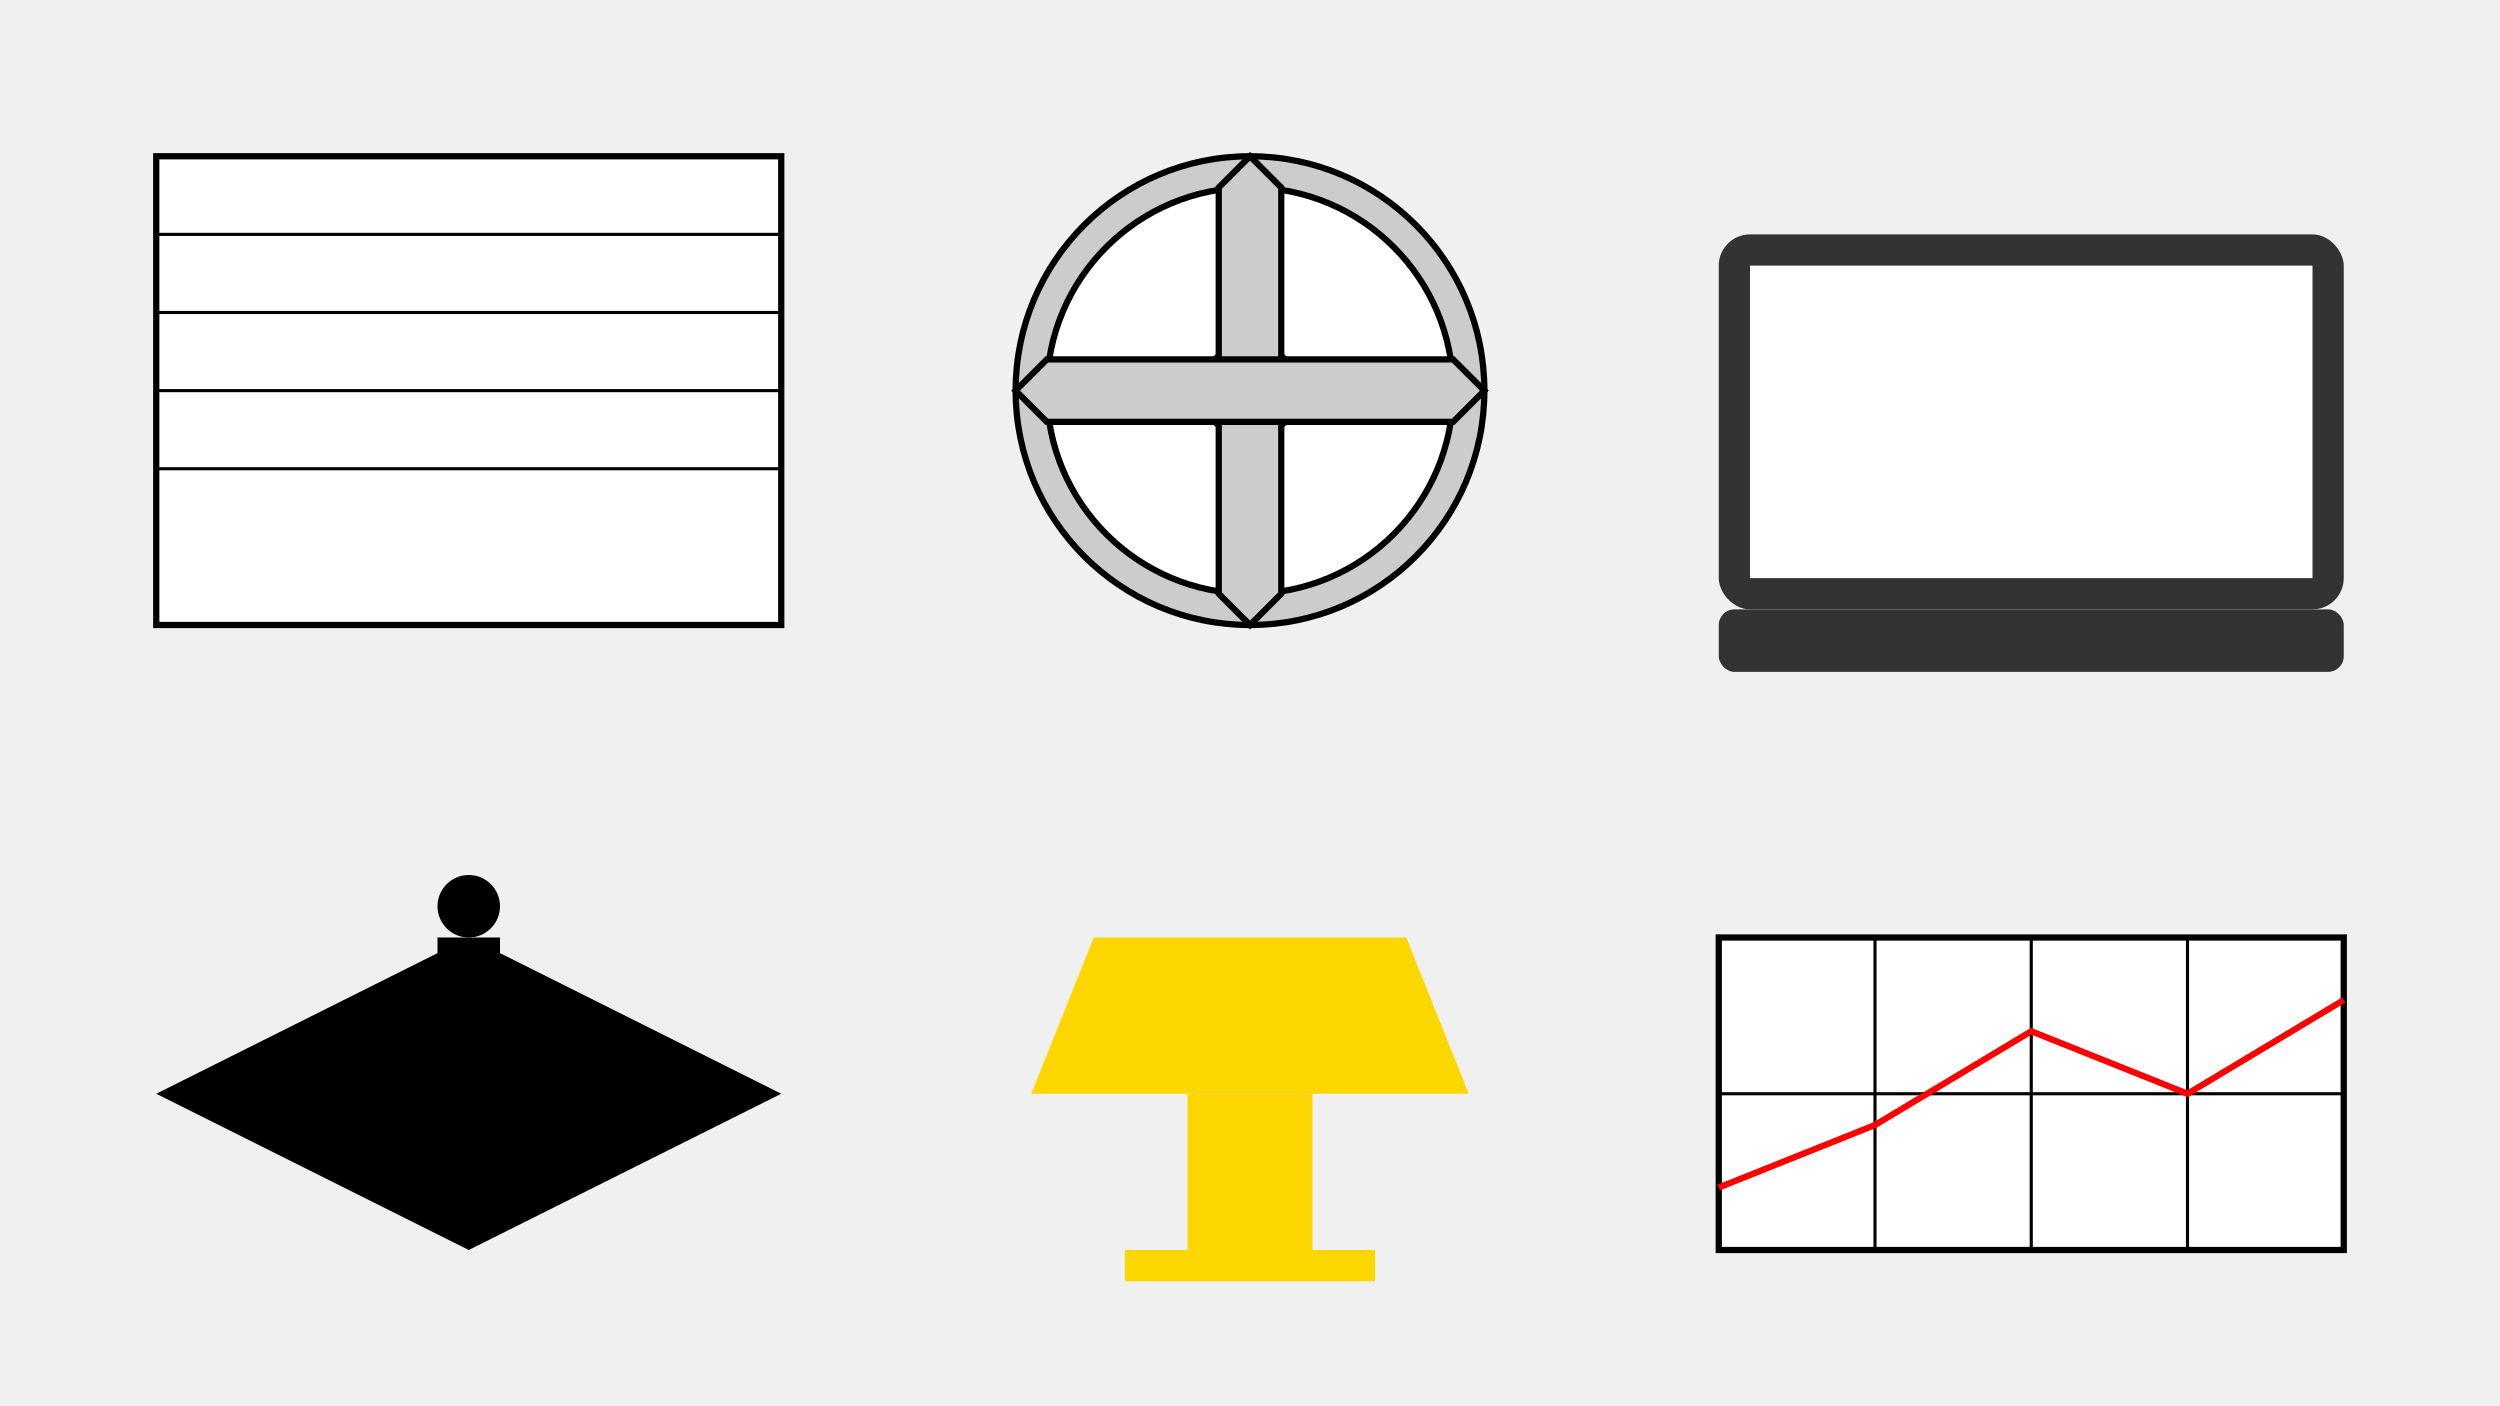 <svg width="800" height="450" xmlns="http://www.w3.org/2000/svg">
  <rect width="100%" height="100%" fill="#f0f0f0"/>
  
  <!-- Blueprint -->
  <rect x="50" y="50" width="200" height="150" fill="#ffffff" stroke="#000000" stroke-width="2"/>
  <line x1="50" y1="75" x2="250" y2="75" stroke="#000000" stroke-width="1"/>
  <line x1="50" y1="100" x2="250" y2="100" stroke="#000000" stroke-width="1"/>
  <line x1="50" y1="125" x2="250" y2="125" stroke="#000000" stroke-width="1"/>
  <line x1="50" y1="150" x2="250" y2="150" stroke="#000000" stroke-width="1"/>
  
  <!-- Gear -->
  <circle cx="400" cy="125" r="75" fill="#cccccc" stroke="#000000" stroke-width="2"/>
  <circle cx="400" cy="125" r="65" fill="#ffffff" stroke="#000000" stroke-width="2"/>
  <circle cx="400" cy="125" r="15" fill="#cccccc" stroke="#000000" stroke-width="2"/>
  <path d="M400,50 L410,60 L410,190 L400,200 L390,190 L390,60 Z" fill="#cccccc" stroke="#000000" stroke-width="2"/>
  <path d="M325,125 L335,115 L465,115 L475,125 L465,135 L335,135 Z" fill="#cccccc" stroke="#000000" stroke-width="2"/>
  
  <!-- Laptop -->
  <rect x="550" y="75" width="200" height="120" rx="10" ry="10" fill="#333333"/>
  <rect x="560" y="85" width="180" height="100" fill="#ffffff"/>
  <rect x="550" y="195" width="200" height="20" rx="5" ry="5" fill="#333333"/>
  
  <!-- Graduation Cap -->
  <path d="M50,350 L150,300 L250,350 L150,400 Z" fill="#000000"/>
  <rect x="140" y="300" width="20" height="50" fill="#000000"/>
  <circle cx="150" cy="290" r="10" fill="#000000"/>
  
  <!-- Trophy -->
  <path d="M350,300 L450,300 L470,350 L330,350 Z" fill="#ffd700"/>
  <rect x="380" y="350" width="40" height="50" fill="#ffd700"/>
  <rect x="360" y="400" width="80" height="10" fill="#ffd700"/>
  
  <!-- Chart -->
  <rect x="550" y="300" width="200" height="100" fill="#ffffff" stroke="#000000" stroke-width="2"/>
  <line x1="550" y1="350" x2="750" y2="350" stroke="#000000" stroke-width="1"/>
  <line x1="600" y1="300" x2="600" y2="400" stroke="#000000" stroke-width="1"/>
  <line x1="650" y1="300" x2="650" y2="400" stroke="#000000" stroke-width="1"/>
  <line x1="700" y1="300" x2="700" y2="400" stroke="#000000" stroke-width="1"/>
  <path d="M550,380 L600,360 L650,330 L700,350 L750,320" fill="none" stroke="#ff0000" stroke-width="2"/>
</svg>